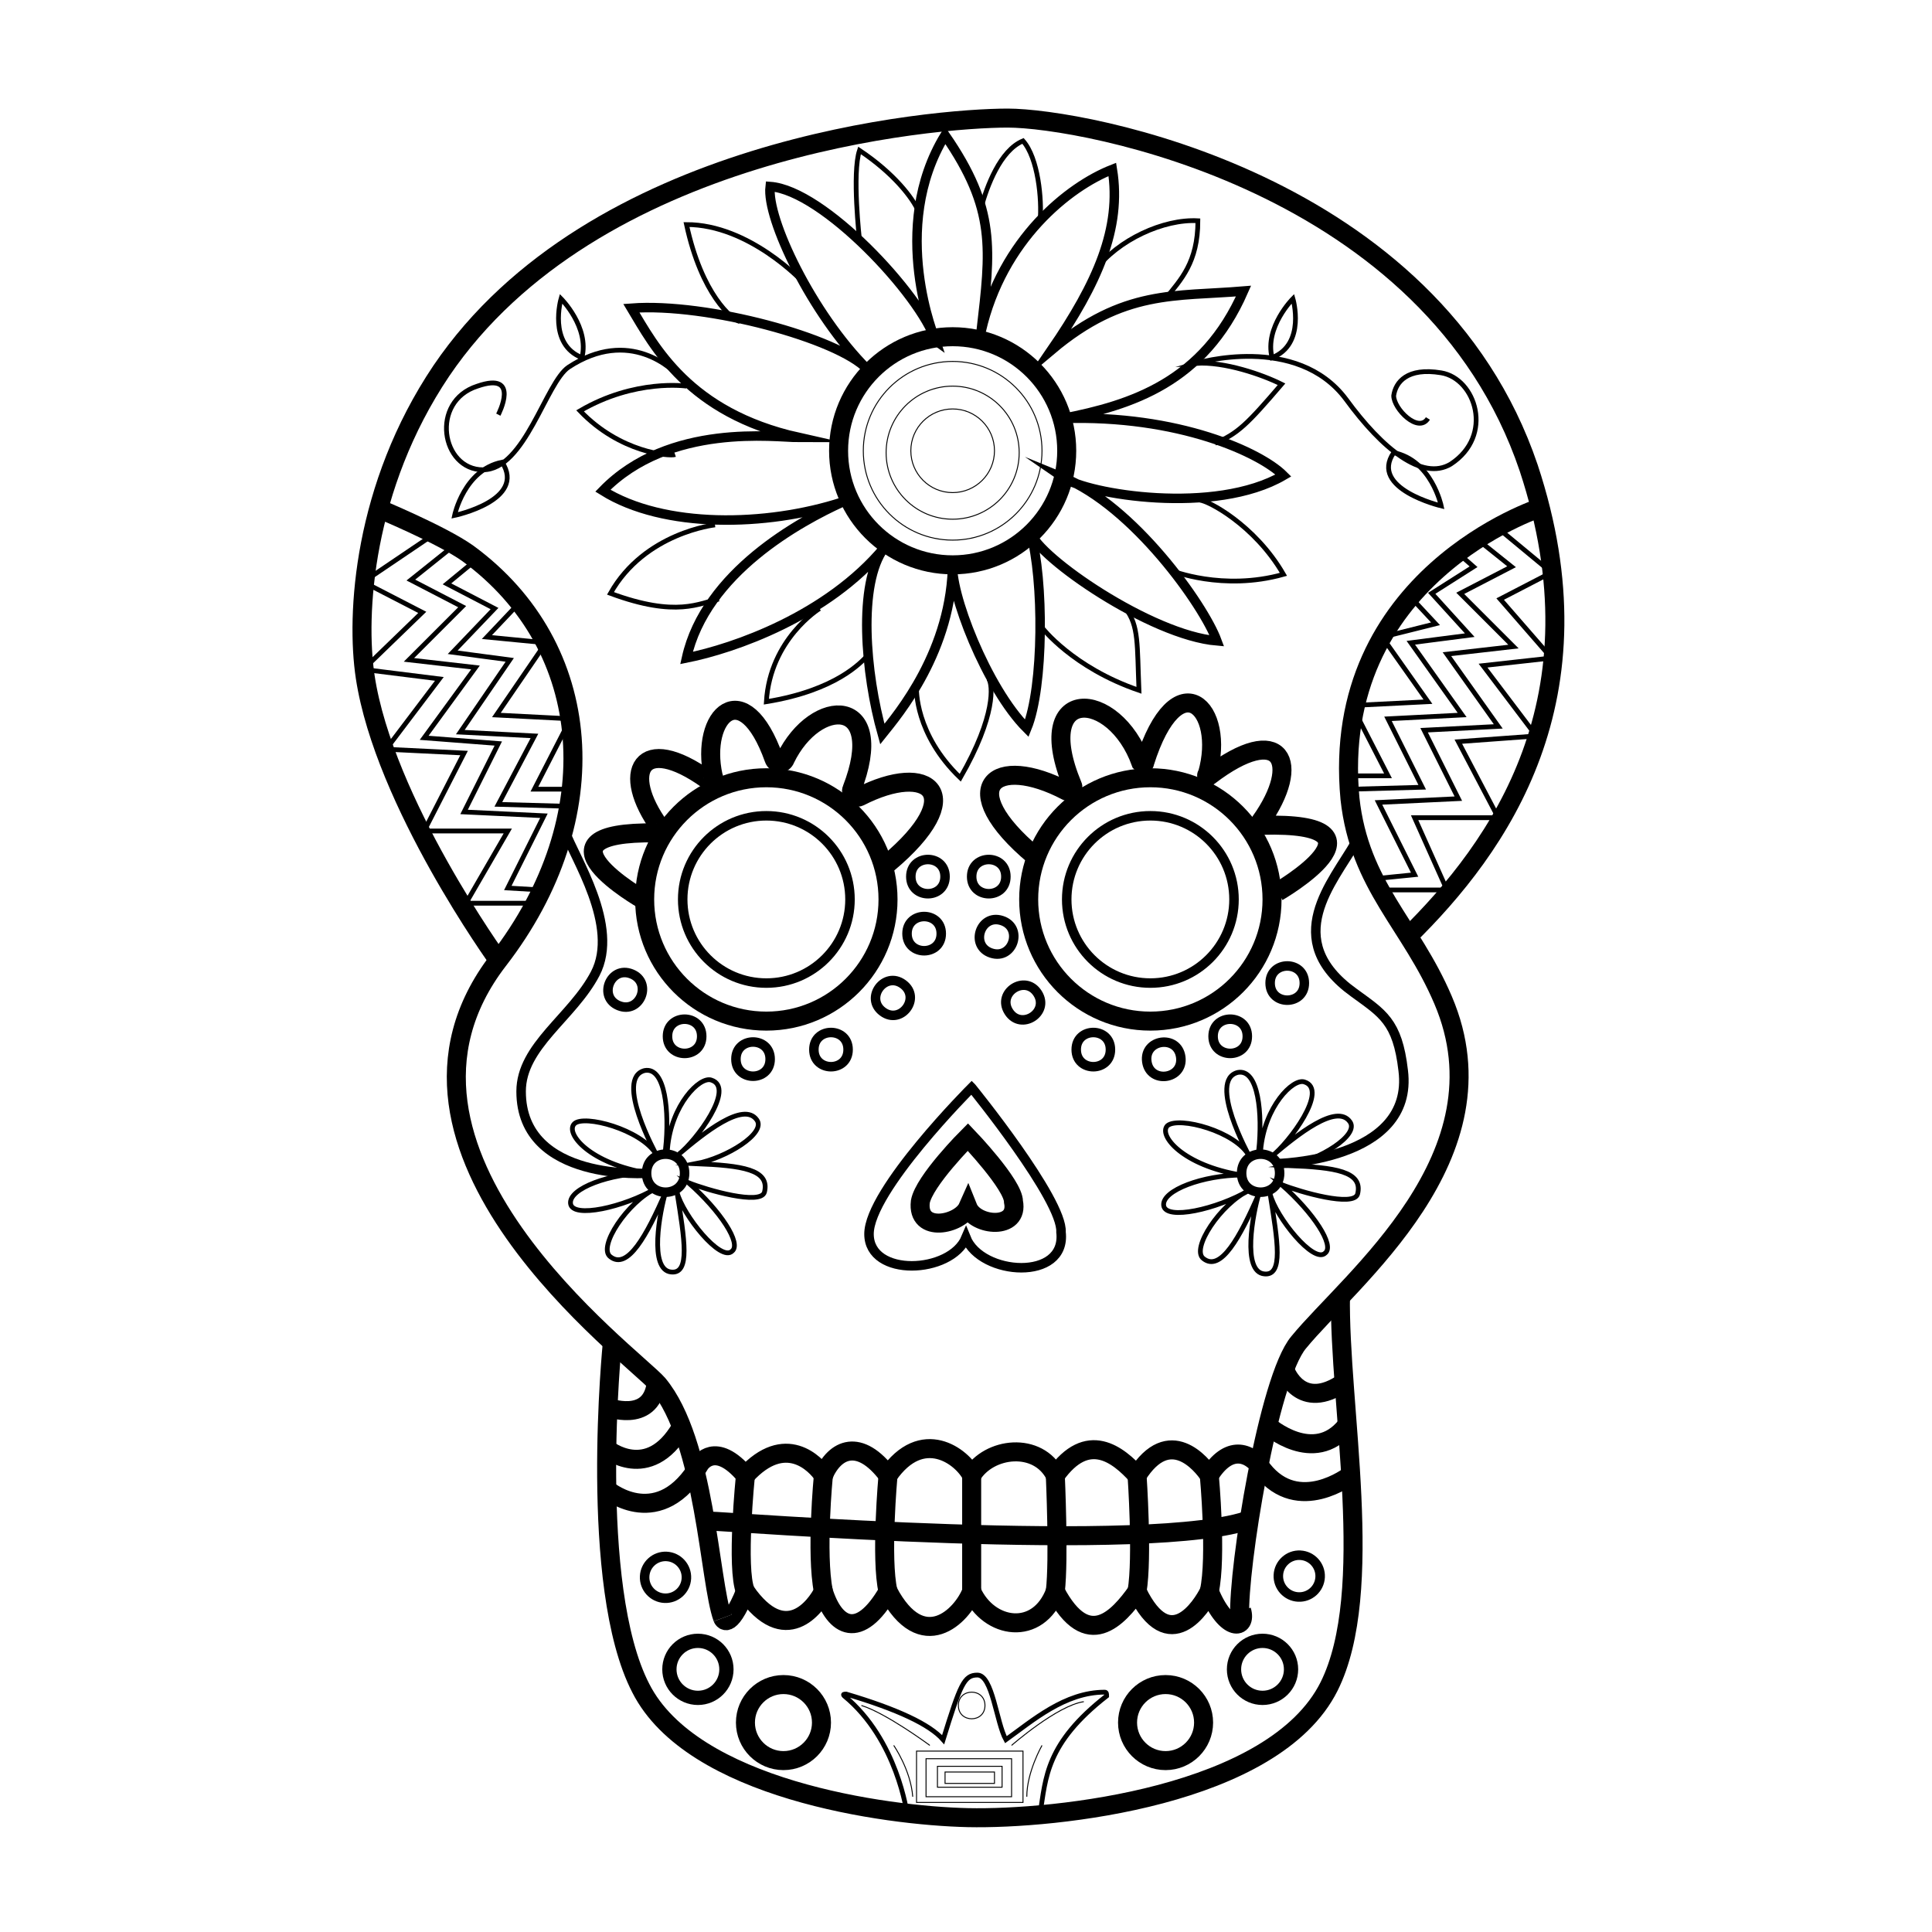 <?xml version="1.0" encoding="UTF-8"?>
<!-- Uploaded to: SVG Repo, www.svgrepo.com, Generator: SVG Repo Mixer Tools -->
<svg width="800px" height="800px" version="1.1" viewBox="144 144 512 512" xmlns="http://www.w3.org/2000/svg">
 <defs>
  <clipPath id="e">
   <path d="m371 519h164v132.9h-164z"/>
  </clipPath>
  <clipPath id="d">
   <path d="m270 519h163v132.9h-163z"/>
  </clipPath>
  <clipPath id="c">
   <path d="m168 148.09h460v321.91h-460z"/>
  </clipPath>
  <clipPath id="b">
   <path d="m233 415h341v236.9h-341z"/>
  </clipPath>
  <clipPath id="a">
   <path d="m268 148.09h252v226.91h-252z"/>
  </clipPath>
 </defs>
 <path transform="matrix(5.038 0 0 5.038 148.09 148.09)" d="m50.1 59s-2.3 2.3-2.5 3.4c-0.2 1.7 2.1 1.2 2.5 0.3 0.4 1 2.7 1.2 2.4-0.3 0-0.899-2.4-3.4-2.4-3.4z" fill="none" stroke="#000000" stroke-miterlimit="10"/>
 <path transform="matrix(5.038 0 0 5.038 148.09 148.09)" d="m35.2 60.9c0 1.334-2 1.334-2 0s2-1.334 2 0" fill="none" stroke="#000000" stroke-miterlimit="10" stroke-width=".5"/>
 <path transform="matrix(5.038 0 0 5.038 148.09 148.09)" d="m33.7 59.9s-2.2-4-0.6-4.4c1.1-0.2 1.3 2.2 1.1 4.1h0.1c0.2-2.3 1.7-3.8 2.3-3.6 1.3 0.4-0.8 3.2-1.7 3.9 1.3-1.1 3.4-2.8 4.1-1.8 0.5 0.7-1.6 2-3.2 2.3 2.4 0.1 3.9 0.3 3.6 1.5-0.2 0.7-3-0.1-4-0.5 1.7 1.5 2.8 3.2 2.3 3.6-0.6 0.6-2.6-1.9-2.9-3.1 0.4 2.5 0.7 4.3-0.3 4.2-1.2-0.1-0.6-3.2-0.3-4.2-1 2.3-2 4.1-2.9 3.4-0.7-0.5 0.9-2.9 2.4-3.6-1.7 1-4.4 1.6-4.5 0.8-0.1-0.8 2.1-1.6 4.1-1.6-3.1-0.5-4.4-2.1-3.9-2.6 0.501-0.499 3.501 0.3 4.301 1.6z" fill="none" stroke="#000000" stroke-miterlimit="10" stroke-width=".25"/>
 <path transform="matrix(5.038 0 0 5.038 148.09 148.09)" d="m66.5 60.9c0 1.334-2 1.334-2 0s2-1.334 2 0" fill="none" stroke="#000000" stroke-miterlimit="10" stroke-width=".5"/>
 <path transform="matrix(5.038 0 0 5.038 148.09 148.09)" d="m64.9 60s-2.2-4-0.6-4.4c1.1-0.2 1.3 2.2 1.1 4.1h0.1c0.2-2.3 1.7-3.8 2.3-3.6 1.3 0.4-0.8 3.2-1.7 3.9 1.3-1.1 3.4-2.8 4.1-1.8 0.5 0.7-1.6 2-3.2 2.3 2.4 0.1 3.9 0.3 3.6 1.5-0.2 0.7-3-0.1-4-0.5 1.7 1.5 2.8 3.2 2.3 3.6-0.6 0.6-2.6-1.9-2.9-3.1 0.4 2.5 0.7 4.3-0.3 4.2-1.2-0.1-0.6-3.2-0.3-4.2-1 2.3-2 4.1-2.9 3.4-0.7-0.5 0.9-2.9 2.4-3.6-1.7 1-4.4 1.6-4.5 0.8-0.1-0.8 2.1-1.6 4.1-1.6-3.1-0.5-4.4-2.1-3.9-2.6 0.601-0.499 3.601 0.3 4.301 1.6z" fill="none" stroke="#000000" stroke-miterlimit="10" stroke-width=".25"/>
 <path transform="matrix(5.038 0 0 5.038 148.09 148.09)" d="m33.3 60.9s-6.7 0.5-6.7-4.3c0-2.4 2.7-3.9 3.9-6.2 1.3-2.5-1.1-6.1-1.6-7.5" fill="none" stroke="#000000" stroke-miterlimit="10" stroke-width=".5"/>
 <path transform="matrix(5.038 0 0 5.038 148.09 148.09)" d="m66.3 60.4s7.3-0.1 6.7-4.9c-0.3-2.6-1.1-3-2.6-4.1-3.9-2.8-1.1-5.8 0.1-7.9" fill="none" stroke="#000000" stroke-miterlimit="10" stroke-width=".5"/>
 <path transform="matrix(5.038 0 0 5.038 148.09 148.09)" d="m46.9 94.6s-0.5-3.9-3.3-6.2c-0.1-0.1 0-0.1 0.1-0.1 2.7 0.8 4.4 1.6 5.1 2.4 0.9-2.9 1.1-3.4 1.8-3.4 0.8 0 1 2.5 1.5 3.4 1.4-1 3.1-2.5 5.2-2.5 0.1 0 0.1 0.1 0.1 0.2-3.2 2.5-3.2 4.3-3.5 6.2" fill="none" stroke="#000000" stroke-miterlimit="10" stroke-width=".25"/>
 <g clip-path="url(#e)">
  <path transform="matrix(5.038 0 0 5.038 148.09 148.09)" d="m62.5 89.8c0 1.104-0.896 2-2 2s-2-0.896-2-2c0-1.105 0.895-2 2-2s2 0.896 2 2" fill="none" stroke="#000000" stroke-miterlimit="10"/>
 </g>
 <path transform="matrix(5.038 0 0 5.038 148.09 148.09)" d="m67.1 87c0 0.829-0.671 1.5-1.5 1.5-0.829 0-1.5-0.671-1.5-1.5 0-0.828 0.671-1.5 1.5-1.5 0.828 0 1.5 0.671 1.5 1.5" fill="none" stroke="#000000" stroke-miterlimit="10" stroke-width=".75"/>
 <path transform="matrix(.243 -5.032 5.032 .243 58.76 881.9)" d="m68.7 82.1c-9.1e-5 0.608-0.493 1.1-1.099 1.1-0.608-9e-5 -1.101-0.492-1.1-1.1 9e-5 -0.608 0.493-1.1 1.1-1.1 0.607 1.28e-4 1.1 0.493 1.1 1.1" fill="none" stroke="#000000" stroke-miterlimit="10" stroke-width=".5"/>
 <g clip-path="url(#d)">
  <path transform="matrix(5.038 0 0 5.038 148.09 148.09)" d="m42.4 89.8c0 1.104-0.896 2-2 2s-2-0.896-2-2c0-1.105 0.896-2 2-2s2 0.896 2 2" fill="none" stroke="#000000" stroke-miterlimit="10"/>
 </g>
 <path transform="matrix(5.038 0 0 5.038 148.09 148.09)" d="m37.4 87c0 0.829-0.671 1.5-1.5 1.5-0.828 0-1.5-0.671-1.5-1.5 0-0.828 0.672-1.5 1.5-1.5 0.829 0 1.5 0.671 1.5 1.5" fill="none" stroke="#000000" stroke-miterlimit="10" stroke-width=".75"/>
 <path transform="matrix(.243 -5.032 5.032 .243 -101.07 714.15)" d="m35.3 82.1c6.46e-4 0.607-0.493 1.1-1.1 1.1-0.608-9e-5 -1.1-0.493-1.1-1.099 9.1e-5 -0.608 0.492-1.101 1.1-1.1 0.608 9e-5 1.1 0.493 1.1 1.1" fill="none" stroke="#000000" stroke-miterlimit="10" stroke-width=".5"/>
 <path transform="matrix(5.038 0 0 5.038 148.09 148.09)" d="m31.1 75.4s2.2 1.8 3.9-1.1" fill="none" stroke="#000000" stroke-miterlimit="10"/>
 <path transform="matrix(5.038 0 0 5.038 148.09 148.09)" d="m31.1 73.2s2.3 0.9 2.6-1.2" fill="none" stroke="#000000" stroke-miterlimit="10"/>
 <path transform="matrix(5.038 0 0 5.038 148.09 148.09)" d="m37.2 84.3s0.3 0.8 1.2-1.4c2.1 3 3.7 0.8 4.1 0 0.6 1.9 1.9 2.6 3.4 0 1.8 3.4 3.9 1.3 4.4 0 0.9 2 3.5 2.4 4.4 0 1.7 3.2 3.3 1.4 4.3 0 1.7 3.5 3.4 0.8 3.8 0 0.9 2.2 2 2 1.7 1" fill="none" stroke="#000000" stroke-miterlimit="10"/>
 <path transform="matrix(5.038 0 0 5.038 148.09 148.09)" d="m38.4 76.8s-0.5 4.9 0 6.1" fill="none" stroke="#000000" stroke-miterlimit="10"/>
 <path transform="matrix(5.038 0 0 5.038 148.09 148.09)" d="m42.5 76.8s-0.4 4.1 0 6.1" fill="none" stroke="#000000" stroke-miterlimit="10"/>
 <path transform="matrix(5.038 0 0 5.038 148.09 148.09)" d="m45.9 76.8s-0.4 4.4 0 6.1" fill="none" stroke="#000000" stroke-miterlimit="10"/>
 <path transform="matrix(5.038 0 0 5.038 148.09 148.09)" d="m50.3 76.8v6.1" fill="none" stroke="#000000" stroke-miterlimit="10"/>
 <path transform="matrix(5.038 0 0 5.038 148.09 148.09)" d="m54.7 76.8s0.2 4.4 0 6.1" fill="none" stroke="#000000" stroke-miterlimit="10"/>
 <path transform="matrix(5.038 0 0 5.038 148.09 148.09)" d="m59 76.8s0.3 4.3 0 6.1" fill="none" stroke="#000000" stroke-miterlimit="10"/>
 <path transform="matrix(5.038 0 0 5.038 148.09 148.09)" d="m62.8 76.8s0.4 4.3 0 6.1" fill="none" stroke="#000000" stroke-miterlimit="10"/>
 <path transform="matrix(5.038 0 0 5.038 148.09 148.09)" d="m36.5 79.2c0.8 0 23.5 1.8 28.5-0.1" fill="none" stroke="#000000" stroke-miterlimit="10"/>
 <path transform="matrix(5.038 0 0 5.038 148.09 148.09)" d="m70.2 76.8s-2.7 2.1-4.6-0.3c-0.7-1-1.8-1.3-2.8 0.3-0.4-0.6-2.1-2.7-3.8 0-1-1.1-2.6-2.4-4.3 0-0.9-1.8-3.5-1.5-4.4 0-0.5-1-2.6-2.6-4.4 0-1.5-2-2.8-1.4-3.4 0-0.4-0.6-2-2.3-4.1 0-1.6-1.9-2.4-0.6-2.4-0.6-2.1 3.6-4.8 1.4-4.8 1.4" fill="none" stroke="#000000" stroke-miterlimit="10"/>
 <path transform="matrix(5.038 0 0 5.038 148.09 148.09)" d="m65.9 74.2s2.4 2.1 4.1 0" fill="none" stroke="#000000" stroke-miterlimit="10"/>
 <path transform="matrix(5.038 0 0 5.038 148.09 148.09)" d="m66.8 71.3s0.8 2.2 3.1 0.6" fill="none" stroke="#000000" stroke-miterlimit="10"/>
 <g clip-path="url(#c)">
  <path transform="matrix(5.038 0 0 5.038 148.09 148.09)" d="m25.4 49.7s-6-8.3-7-14.9c-0.5-3.3-0.1-10 4-16.1 8-11.8 25.9-13.3 29.8-13.3 3.9 0 22.3 3.3 27.4 18.4 4 12.1-1.5 19.9-6.4 24.7" fill="none" stroke="#000000" stroke-miterlimit="10"/>
 </g>
 <path transform="matrix(5.038 0 0 5.038 148.09 148.09)" d="m80.2 25.9s-11.1 3.6-10 15.3c0.5 4.6 3.2 6.6 4.9 10.6 3.5 8.2-4.9 14.7-7.6 18-1.6 1.9-3.2 11.9-3.1 14.4" fill="none" stroke="#000000" stroke-miterlimit="10"/>
 <g clip-path="url(#b)">
  <path transform="matrix(5.038 0 0 5.038 148.09 148.09)" d="m31.4 69.8s-1.3 12.8 1.5 18.2c2.7 5.3 12.8 6.7 17.2 6.8 4.6 0.1 16.1-1.1 19-6.9 2.5-5 0.5-14.8 0.6-20.6" fill="none" stroke="#000000" stroke-miterlimit="10"/>
 </g>
 <path transform="matrix(5.038 0 0 5.038 148.09 148.09)" d="m37.2 84.3c-0.7-1.9-0.9-9.3-3.4-12.3-1.3-1.5-16.1-12.3-8.4-22.3 5.8-7.5 5.1-16.5-1.6-21.4-1.4-1-4.8-2.4-4.8-2.4" fill="none" stroke="#000000" stroke-miterlimit="10"/>
 <path transform="matrix(5.038 0 0 5.038 148.09 148.09)" d="m22 27.3-3.701 2.501 3.101 1.599-3.101 3 4 0.5-2.8 3.7 4.1 0.2-2.1 4.1h4.4l-2.2 3.8h3.6" fill="none" stroke="#000000" stroke-miterlimit="10" stroke-width=".25"/>
 <path transform="matrix(5.038 0 0 5.038 148.09 148.09)" d="m23.3 27.7-2.5 2 2.7 1.399-2.8 2.8 3.5 0.4-2.7 3.7 3.9 0.3-1.8 3.6 4.2 0.2-1.9 3.8 1.7 0.1" fill="none" stroke="#000000" stroke-miterlimit="10" stroke-width=".25"/>
 <path transform="matrix(5.038 0 0 5.038 148.09 148.09)" d="m24.4 28.5-1.7 1.4 2.501 1.3-2.2 2.3 3.001 0.4-2.6 3.8 3.9 0.2-1.9 3.6 3.6 0.1-1.3 3.9" fill="none" stroke="#000000" stroke-miterlimit="10" stroke-width=".25"/>
 <path transform="matrix(5.038 0 0 5.038 148.09 148.09)" d="m24.6 29 2 1.8-1.8 1.9 3.1 0.3-2.6 3.8 3.9 0.2-1.9 3.7h1.9" fill="none" stroke="#000000" stroke-miterlimit="10" stroke-width=".25"/>
 <path transform="matrix(5.038 0 0 5.038 148.09 148.09)" d="m77.9 26.9 2.9 2.401-2.7 1.399 2.7 3.101-3.6 0.4 2.8 3.7-4.1 0.3 2.1 4h-4.4l1.7 3.8h-3.3" fill="none" stroke="#000000" stroke-miterlimit="10" stroke-width=".25"/>
 <path transform="matrix(5.038 0 0 5.038 148.09 148.09)" d="m76.7 27.4 2 1.6-2.7 1.399 2.8 2.8-3.5 0.4 2.7 3.8-3.9 0.2 1.8 3.6-4.2 0.2 1.9 3.8-2 0.2" fill="none" stroke="#000000" stroke-miterlimit="10" stroke-width=".25"/>
 <path transform="matrix(5.038 0 0 5.038 148.09 148.09)" d="m75.9 28.3 0.8 0.7-2.2 1.399 2 2.2-3.1 0.4 2.7 3.8-3.9 0.2 1.8 3.6-3.6 0.1 0.699 3.9" fill="none" stroke="#000000" stroke-miterlimit="10" stroke-width=".25"/>
 <path transform="matrix(5.038 0 0 5.038 148.09 148.09)" d="m75.3 28.7-2 1.8 1.4 1.5-2.8 0.7 2.401 3.4-4 0.2 1.9 3.7h-1.9" fill="none" stroke="#000000" stroke-miterlimit="10" stroke-width=".25"/>
 <path transform="matrix(5.038 0 0 5.038 148.09 148.09)" d="m55.3 22.9c0 3.314-2.686 6-6 6s-6-2.687-6-6c0-3.314 2.687-6 6-6s6 2.686 6 6" fill="none" stroke="#000000" stroke-miterlimit="10"/>
 <g clip-path="url(#a)">
  <path transform="matrix(5.038 0 0 5.038 148.09 148.09)" d="m48.4 17.1s-2.5-5.9 0.5-10.8c2.7 3.9 2.4 6 1.9 10.3 1.1-4.8 4.6-7.6 6.9-8.5 0.5 3.1-0.8 6-3.2 9.5 3.8-3.2 6.5-2.8 10.1-3.1-2.1 4.8-5.9 6-9.5 6.7 6.1-0.2 10.4 1.8 11.6 3-3.6 2.1-10.3 1-11.6 0.1 3.7 1.5 7.4 6.7 8.1 8.6-3.5-0.3-9.4-4.4-9.8-5.7 0.7 2.5 0.7 8.1-0.2 10.3-2.1-2.1-4.1-7.2-3.9-8.8 0 4.7-2.9 8.1-3.7 9.1-0.9-3.2-1.3-7.9 0.1-9.8-3 3.6-7.9 5.3-10.4 5.8 1-4.5 6-7.2 8.2-8.2-4 1.3-9.4 1.4-12.6-0.6 3.5-3.6 9.1-2.8 10.3-2.8-5.8-1.3-7.6-4.8-8.8-6.8 4-0.3 10.9 1.6 12.4 3.2-2.9-2.9-5.3-7.9-5.1-9.6 2.8 0.201 7.901 5.7 8.701 8.101z" fill="none" stroke="#000000" stroke-miterlimit="10" stroke-width=".5"/>
 </g>
 <path transform="matrix(5.038 0 0 5.038 148.09 148.09)" d="m41.4 14s-2.8-3-6.1-3c0.8 3.7 2.4 5 2.8 5.1" fill="none" stroke="#000000" stroke-miterlimit="10" stroke-width=".25"/>
 <path transform="matrix(5.038 0 0 5.038 148.09 148.09)" d="m44.4 11.8s-0.4-3.5 0-4.7c1.8 1.2 2.8 2.5 3.1 3.2" fill="none" stroke="#000000" stroke-miterlimit="10" stroke-width=".25"/>
 <path transform="matrix(5.038 0 0 5.038 148.09 148.09)" d="m50.8 10.1c0.3-1.1 1-3 2.2-3.5 0.8 0.9 1 3.1 0.9 4.2" fill="none" stroke="#000000" stroke-miterlimit="10" stroke-width=".25"/>
 <path transform="matrix(5.038 0 0 5.038 148.09 148.09)" d="m56.8 13.4c1.2-1.6 3.6-2.7 5.4-2.6 0 2.2-0.9 3.1-1.7 4.1" fill="none" stroke="#000000" stroke-miterlimit="10" stroke-width=".25"/>
 <path transform="matrix(5.038 0 0 5.038 148.09 148.09)" d="m63.1 22.5c1.2-0.5 1.7-1 3.5-3.1-1-0.5-3-1.2-4.5-1.1 0 0 5.3-1.6 7.9 1.9 1.9 2.6 4 4.3 5.5 3.4 2.3-1.5 1.3-4.5-0.5-4.8-1.8-0.3-2.4 0.5-2.5 1.2 0 0.7 1.3 2 1.8 1.2" fill="none" stroke="#000000" stroke-miterlimit="10" stroke-width=".25"/>
 <path transform="matrix(5.038 0 0 5.038 148.09 148.09)" d="m60.8 29.2s2.7 1.1 5.9 0.2c-1.5-2.6-4-3.9-4.4-3.9" fill="none" stroke="#000000" stroke-miterlimit="10" stroke-width=".25"/>
 <path transform="matrix(5.038 0 0 5.038 148.09 148.09)" d="m54 32.2s1.6 2.1 5.1 3.3c-0.1-2.4 0-3.4-0.7-4.3" fill="none" stroke="#000000" stroke-miterlimit="10" stroke-width=".25"/>
 <path transform="matrix(5.038 0 0 5.038 148.09 148.09)" d="m47.4 35.4s-0.1 2.4 2.3 4.7c1.9-3.3 1.7-4.9 1.5-5.2" fill="none" stroke="#000000" stroke-miterlimit="10" stroke-width=".25"/>
 <path transform="matrix(5.038 0 0 5.038 148.09 148.09)" d="m42.3 31.2s-2.6 1.6-2.8 4.9c3.7-0.6 5-2.1 5.3-2.4" fill="none" stroke="#000000" stroke-miterlimit="10" stroke-width=".25"/>
 <path transform="matrix(5.038 0 0 5.038 148.09 148.09)" d="m36.8 26.8s-3.7 0.4-5.5 3.6c3.5 1.3 4.7 0.5 5.7 0.3" fill="none" stroke="#000000" stroke-miterlimit="10" stroke-width=".25"/>
 <path transform="matrix(5.038 0 0 5.038 148.09 148.09)" d="m35.3 19.5s-2.7-0.4-5.6 1.3c2.1 2.2 4.7 2.4 5 2.3" fill="none" stroke="#000000" stroke-miterlimit="10" stroke-width=".25"/>
 <path transform="matrix(5.038 0 0 5.038 148.09 148.09)" d="m35 19.1c-0.4-0.5-2.7-2.7-5.9-0.6-1.2 0.8-2.3 5.4-4.5 5.4-2.2 0-2.8-3.6-0.3-4.4 2.3-0.8 1.1 1.5 1.1 1.5" fill="none" stroke="#000000" stroke-miterlimit="10" stroke-width=".25"/>
 <path transform="matrix(5.038 0 0 5.038 148.09 148.09)" d="m23.1 26.3s0.5-2.4 2.5-2.8c1.3 2-2.5 2.8-2.5 2.8z" fill="none" stroke="#000000" stroke-miterlimit="10" stroke-width=".25"/>
 <path transform="matrix(5.038 0 0 5.038 148.09 148.09)" d="m28.7 14.9s1.5 1.5 1.1 3.1c-1.8-0.699-1.1-3.1-1.1-3.1z" fill="none" stroke="#000000" stroke-miterlimit="10" stroke-width=".25"/>
 <path transform="matrix(5.038 0 0 5.038 148.09 148.09)" d="m67.2 14.9s-1.5 1.5-1.1 3.1c1.8-0.699 1.1-3.1 1.1-3.1z" fill="none" stroke="#000000" stroke-miterlimit="10" stroke-width=".25"/>
 <path transform="matrix(5.038 0 0 5.038 148.09 148.09)" d="m75 25.8s-0.5-2.4-2.5-2.8c-1.3 1.9 2.5 2.8 2.5 2.8z" fill="none" stroke="#000000" stroke-miterlimit="10" stroke-width=".25"/>
 <path transform="matrix(5.038 0 0 5.038 148.09 148.09)" d="m39.7 54.9c0 1.2-1.8 1.2-1.8 0 0-1.2 1.8-1.2 1.8 0" fill="none" stroke="#000000" stroke-miterlimit="10" stroke-width=".5"/>
 <path transform="matrix(5.038 0 0 5.038 148.09 148.09)" d="m36.1 53.7c0 1.2-1.8 1.2-1.8 0 0-1.2 1.8-1.2 1.8 0" fill="none" stroke="#000000" stroke-miterlimit="10" stroke-width=".5"/>
 <path transform="matrix(1.88 -4.674 4.674 1.88 10.031 460.09)" d="m33 51.2c-3.85e-4 1.2-1.8 1.2-1.8 1.42e-4 -3.34e-4 -1.2 1.8-1.2 1.8-1.42e-4" fill="none" stroke="#000000" stroke-miterlimit="10" stroke-width=".5"/>
 <path transform="matrix(5.038 0 0 5.038 148.09 148.09)" d="m43.8 54.4c0 1.2-1.8 1.2-1.8 0 0-1.2 1.8-1.2 1.8 0" fill="none" stroke="#000000" stroke-miterlimit="10" stroke-width=".5"/>
 <path transform="matrix(3.015 -4.037 4.037 3.015 32.625 439.1)" d="m47.1 51.7c8.1e-5 1.2-1.8 1.2-1.8 1.22e-4 -8.1e-5 -1.2 1.8-1.2 1.8-1.22e-4" fill="none" stroke="#000000" stroke-miterlimit="10" stroke-width=".5"/>
 <path transform="matrix(5.038 0 0 5.038 148.09 148.09)" d="m48.7 48.3c0 1.2-1.8 1.2-1.8 0s1.8-1.2 1.8 0" fill="none" stroke="#000000" stroke-miterlimit="10" stroke-width=".5"/>
 <path transform="matrix(5.038 0 0 5.038 148.09 148.09)" d="m48.9 45.3c0 1.2-1.8 1.2-1.8 0 0-1.2 1.8-1.2 1.8 0" fill="none" stroke="#000000" stroke-miterlimit="10" stroke-width=".5"/>
 <path transform="matrix(5.038 0 0 5.038 148.09 148.09)" d="m52.1 45.3c0 1.2-1.8 1.2-1.8 0 0-1.2 1.8-1.2 1.8 0" fill="none" stroke="#000000" stroke-miterlimit="10" stroke-width=".5"/>
 <path transform="matrix(1.558 -4.791 4.791 1.558 95.349 563.92)" d="m52.5 48.5c4.38e-4 1.2-1.8 1.2-1.8-8.1e-5 3e-4 -1.2 1.8-1.2 1.8 8.1e-5" fill="none" stroke="#000000" stroke-miterlimit="10" stroke-width=".5"/>
 <path transform="matrix(4.243 -2.717 2.717 4.243 49.264 333.47)" d="m53.9 51.9c-1.74e-4 1.2-1.8 1.2-1.8 4.84e-4 1.74e-4 -1.2 1.8-1.2 1.8-4.84e-4" fill="none" stroke="#000000" stroke-miterlimit="10" stroke-width=".5"/>
 <path transform="matrix(5.038 0 0 5.038 148.09 148.09)" d="m57.6 54.4c0 1.2-1.8 1.2-1.8 0 0-1.2 1.8-1.2 1.8 0" fill="none" stroke="#000000" stroke-miterlimit="10" stroke-width=".5"/>
 <path transform="matrix(4.99 -.696 .696 4.99 112.81 192.81)" d="m61.3 54.9c6.6e-5 1.2-1.8 1.2-1.801 4.5e-5 7.02e-4 -1.2 1.8-1.2 1.801-4.5e-5" fill="none" stroke="#000000" stroke-miterlimit="10" stroke-width=".5"/>
 <path transform="matrix(5.038 0 0 5.038 148.09 148.09)" d="m64.8 53.7c0 1.2-1.8 1.2-1.8 0 0-1.2 1.8-1.2 1.8 0" fill="none" stroke="#000000" stroke-miterlimit="10" stroke-width=".5"/>
 <path transform="matrix(5.038 0 0 5.038 148.09 148.09)" d="m67.8 50.9c0 1.2-1.8 1.2-1.8 0 0-1.2 1.8-1.2 1.8 0" fill="none" stroke="#000000" stroke-miterlimit="10" stroke-width=".5"/>
 <path transform="matrix(5.038 0 0 5.038 148.09 148.09)" d="m45.9 46.5c0 3.535-2.866 6.401-6.401 6.401s-6.4-2.866-6.4-6.401c0-3.534 2.865-6.4 6.4-6.4s6.401 2.866 6.401 6.4" fill="none" stroke="#000000" stroke-miterlimit="10"/>
 <path transform="matrix(5.038 0 0 5.038 148.09 148.09)" d="m66.1 46.5c0 3.535-2.866 6.401-6.401 6.401s-6.4-2.866-6.4-6.401c0-3.534 2.865-6.4 6.4-6.4s6.401 2.866 6.401 6.4" fill="none" stroke="#000000" stroke-miterlimit="10"/>
 <path transform="matrix(5.038 0 0 5.038 148.09 148.09)" d="m33 46.5s-6.3-3.6 0.7-3.5c0.1 0 0.2-0.2 0.2-0.3-2.1-2.9-1-5 2.5-2.5 0.2 0.1 0.4 0 0.3-0.2-0.7-3.2 1.6-5.4 3.2-0.9 0.1 0.3 0.5 0.3 0.6 0 1.6-3.3 5.4-3.3 3.5 1.6-0.1 0.2 0.2 0.5 0.4 0.4 3.7-1.9 5.8-0.1 1.5 3.5" fill="none" stroke="#000000" stroke-miterlimit="10"/>
 <path transform="matrix(5.038 0 0 5.038 148.09 148.09)" d="m66.4 46.1s6.4-3.7-0.8-3.5c-0.1 0-0.1-0.1-0.1-0.2 2.2-3.1 1.1-5.3-2.7-2.4-0.1 0.1-0.2 0-0.1-0.1 1-3.5-1.6-6-3.3-0.6 0 0.1-0.1 0.1-0.2 0-1.4-3.9-5.8-4.1-3.6 1.2 0.1 0.2-0.1 0.4-0.3 0.3-3.8-2-6-0.2-1.7 3.4" fill="none" stroke="#000000" stroke-miterlimit="10"/>
 <path transform="matrix(5.038 0 0 5.038 148.09 148.09)" d="m43.9 46.5c0 2.431-1.97 4.4-4.4 4.4s-4.4-1.969-4.4-4.4c0-2.43 1.97-4.399 4.4-4.399s4.4 1.969 4.4 4.399" fill="none" stroke="#000000" stroke-miterlimit="10" stroke-width=".5"/>
 <path transform="matrix(5.038 0 0 5.038 148.09 148.09)" d="m64.1 46.5c0 2.431-1.97 4.4-4.4 4.4-2.43 0-4.4-1.969-4.4-4.4 0-2.43 1.97-4.399 4.4-4.399 2.43 0 4.4 1.969 4.4 4.399" fill="none" stroke="#000000" stroke-miterlimit="10" stroke-width=".5"/>
 <path transform="matrix(5.038 0 0 5.038 148.09 148.09)" d="m50.3 56.4s-5.4 5.4-5.4 7.7 4.3 2.1 5.1 0.2c0.8 2 5.3 2.3 5-0.3 0.099-1.7-4.7-7.6-4.7-7.6z" fill="none" stroke="#000000" stroke-miterlimit="10" stroke-width=".5"/>
 <path transform="matrix(5.038 0 0 5.038 148.09 148.09)" d="m52.4 91s2.4-2.1 3.8-2.3" fill="none" stroke="#000000" stroke-miterlimit="10" stroke-width=".05"/>
 <path transform="matrix(5.038 0 0 5.038 148.09 148.09)" d="m48.1 91s-2.3-1.7-3.6-2.1" fill="none" stroke="#000000" stroke-miterlimit="10" stroke-width=".05"/>
 <path transform="matrix(5.038 0 0 5.038 148.09 148.09)" d="m46.2 91s0.9 1.3 1 2.7" fill="none" stroke="#000000" stroke-miterlimit="10" stroke-width=".05"/>
 <path transform="matrix(5.038 0 0 5.038 148.09 148.09)" d="m54 91s-0.8 1.4-0.8 2.7" fill="none" stroke="#000000" stroke-miterlimit="10" stroke-width=".05"/>
 <path transform="matrix(5.038 0 0 5.038 148.09 148.09)" d="m51 88.9c0 0.934-1.399 0.934-1.399 0 0-0.934 1.399-0.934 1.399 0" fill="none" stroke="#000000" stroke-miterlimit="10" stroke-width=".05"/>
 <path transform="matrix(5.038 0 0 5.038 148.09 148.09)" d="m47.4 91.3h5.6v2.7h-5.6z" fill="none" stroke="#000000" stroke-miterlimit="10" stroke-width=".05"/>
 <path transform="matrix(5.038 0 0 5.038 148.09 148.09)" d="m47.9 91.7h4.5v2h-4.5z" fill="none" stroke="#000000" stroke-miterlimit="10" stroke-width=".05"/>
 <path transform="matrix(5.038 0 0 5.038 148.09 148.09)" d="m48.5 92.1h3.4v1.1h-3.4z" fill="none" stroke="#000000" stroke-miterlimit="10" stroke-width=".05"/>
 <path transform="matrix(5.038 0 0 5.038 148.09 148.09)" d="m48.9 92.4h2.6v0.6h-2.6z" fill="none" stroke="#000000" stroke-miterlimit="10" stroke-width=".05"/>
 <path transform="matrix(5.038 0 0 5.038 148.09 148.09)" d="m54 22.9c0 2.596-2.104 4.7-4.7 4.7s-4.7-2.104-4.7-4.7c0-2.596 2.104-4.7 4.7-4.7s4.7 2.104 4.7 4.7" fill="none" stroke="#000000" stroke-miterlimit="10" stroke-width=".05"/>
 <path transform="matrix(5.038 0 0 5.038 148.09 148.09)" d="m52.8 23c0 1.933-1.567 3.5-3.5 3.5s-3.5-1.567-3.5-3.5 1.567-3.5 3.5-3.5 3.5 1.567 3.5 3.5" fill="none" stroke="#000000" stroke-miterlimit="10" stroke-width=".05"/>
 <path transform="matrix(5.038 0 0 5.038 148.09 148.09)" d="m51.5 22.9c0 1.215-0.985 2.2-2.2 2.2s-2.2-0.985-2.2-2.2c0-1.215 0.985-2.2 2.2-2.2s2.2 0.985 2.2 2.2" fill="none" stroke="#000000" stroke-miterlimit="10" stroke-width=".05"/>
</svg>